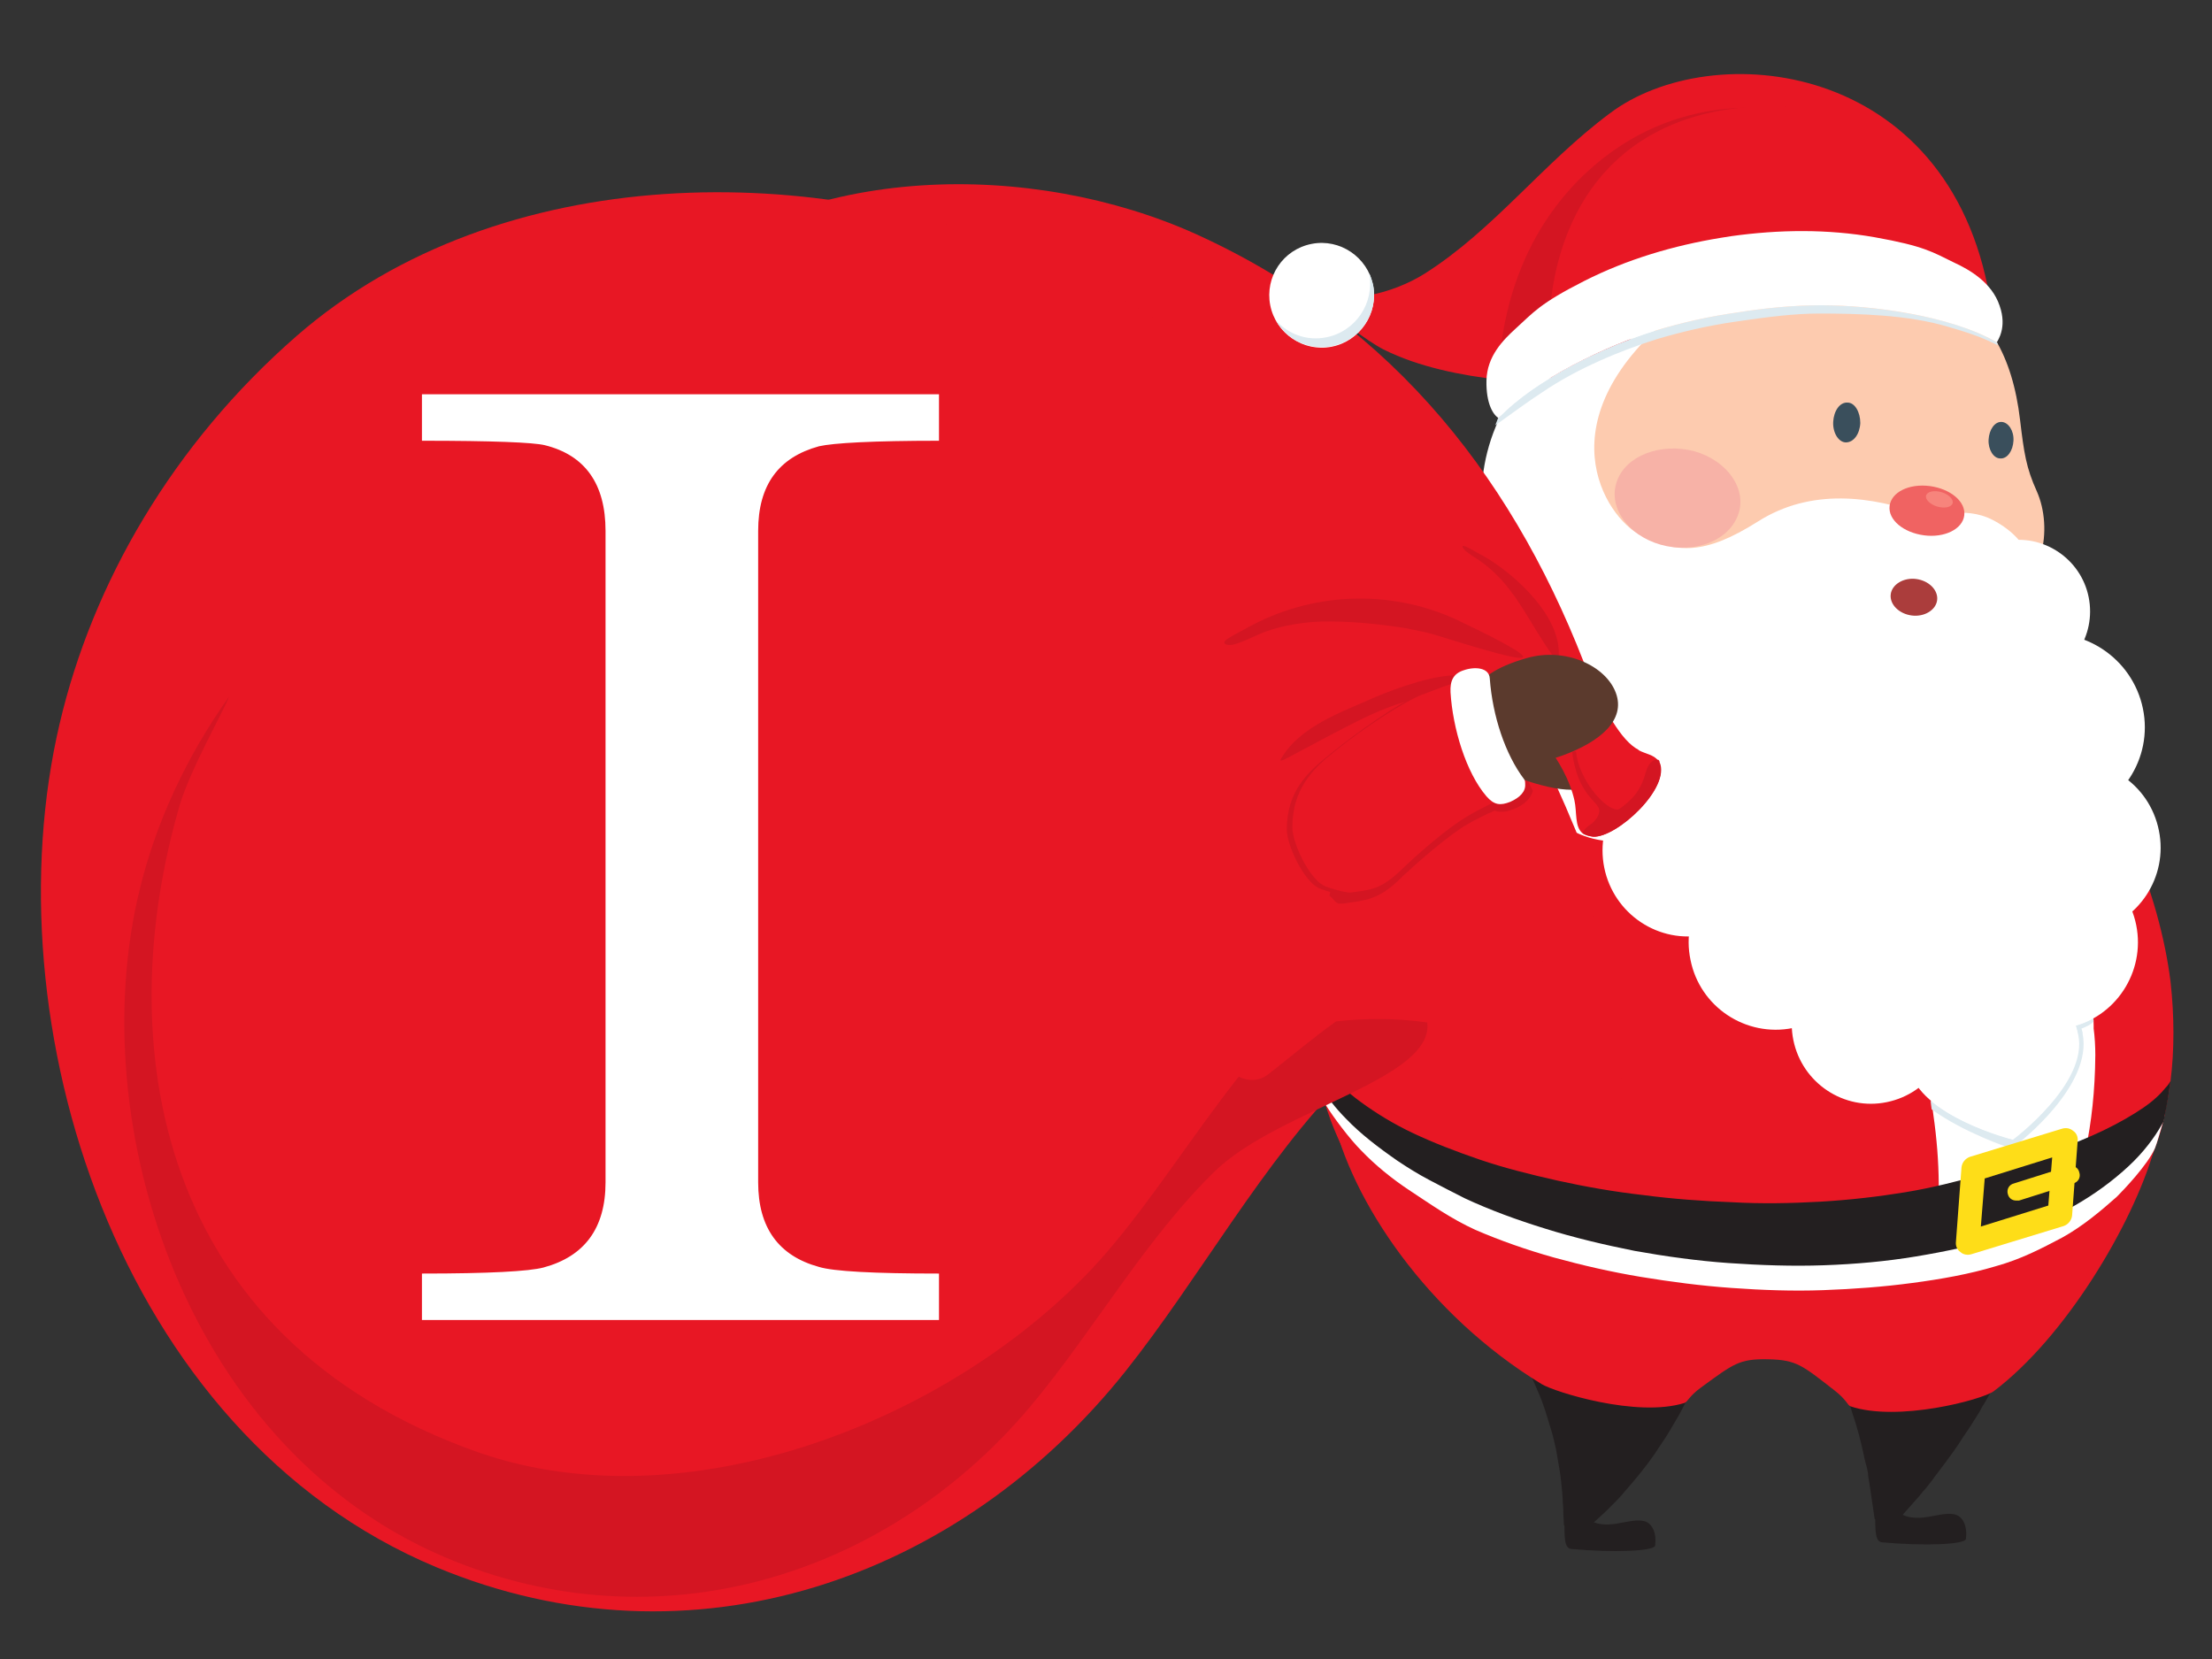 <?xml version="1.0" encoding="utf-8"?>
<!-- Generator: Adobe Illustrator 22.0.1, SVG Export Plug-In . SVG Version: 6.00 Build 0)  -->
<svg version="1.1" id="レイヤー_1" xmlns="http://www.w3.org/2000/svg" xmlns:xlink="http://www.w3.org/1999/xlink" x="0px"
	 y="0px" viewBox="0 0 400 300" style="enable-background:new 0 0 400 300;" xml:space="preserve">
<rect x="0" y="0" width="400" height="300" fill="#333333" stroke="none"/>
<style type="text/css">
	.st0{fill:#E81724;}
	.st1{fill:#231F20;}
	.st2{fill:#FFFFFF;}
	.st3{fill:#FDCBAF;}
	.st4{fill:#DDEAF0;}
	.st5{fill:#3A4F5C;}
	.st6{fill:#FEDD18;}
	.st7{fill:#D41522;}
	.st8{fill:#5B3A2D;}
	.st9{fill:#F06362;}
	.st10{fill:#F7847C;}
	.st11{fill:#AB3D3C;}
	.st12{fill:#F7B2A7;}
</style>
<g>
	<path class="st0" d="M392.5,195.5c-0.3,2.2-0.7,4.2-1.1,6.3c-0.1,0.3-0.1,0.7-0.2,1c-1,3.9-2.5,7.6-4.3,11
		c-9.4,17.4-29.2,28.1-57.6,31.3c-3.4,0.4-7,0.6-10.6,0.6c-4.2,0-8.4-0.2-12.4-0.7c-29.8-3.8-56.5-17.6-65.7-42.5
		c-0.7-1.9-1.3-3.9-1.8-6c-0.2-0.7-0.3-1.4-0.5-2.1c-0.5-2.4-0.8-4.9-1-7.4c-0.4-5.7,0-11.8,1.3-18.4c0.1-0.6,0.2-1.2,0.4-1.9
		c0.1-0.5,0.2-1,0.3-1.5c3.5-15.8,9.8-29.3,18.8-39.9v0c0.7-0.8,1.4-1.6,2.1-2.4v0c13.7-14.8,33-23.2,57.6-23.3
		c44-0.2,70.8,46.6,74.7,77.9C393.2,183.8,393.2,189.9,392.5,195.5z"/>
	<path class="st1" d="M368.1,234.9c0,0-0.1,0.2-0.2,0.5c-0.1,0.2-0.2,0.3-0.3,0.6c-0.1,0.3-0.2,0.6-0.4,1c-0.3,0.7-0.6,1.7-1,2.6
		c-0.4,0.9-0.9,1.9-1.4,3c-0.5,1.1-1.1,2.2-1.7,3.4c-0.6,1.2-1.2,2.4-1.9,3.7c-0.7,1.2-1.5,2.5-2.2,3.8c-0.4,0.6-0.8,1.3-1.1,1.9
		l-1.2,1.9c-0.8,1.3-1.7,2.5-2.5,3.8c-0.8,1.2-1.7,2.4-2.5,3.5c-0.8,1.1-1.7,2.2-2.4,3.2c-0.4,0.5-0.8,1-1.1,1.4
		c-0.4,0.4-0.8,0.9-1.1,1.3c-2.9,3.3-4.8,5.4-4.8,5.4l-3.3-1.2c0,0-0.4-2.8-1-6.8c-0.1-0.5-0.2-1-0.2-1.5c-0.1-0.5-0.2-1.1-0.4-1.7
		c-0.3-1.1-0.5-2.3-0.8-3.5c-0.3-1.2-0.6-2.4-1-3.7c-0.4-1.2-0.8-2.5-1.2-3.8l-0.6-1.9c-0.2-0.6-0.5-1.2-0.7-1.8
		c-0.4-1.2-0.9-2.4-1.3-3.5c-0.4-1.1-0.9-2.2-1.4-3.2c-0.4-1-0.8-1.9-1.3-2.8c-0.4-0.8-0.8-1.6-1.1-2.3c-0.3-0.6-0.7-1-0.9-1.4
		c-0.1-0.2-0.2-0.3-0.3-0.5c-0.1-0.1-0.2-0.4-0.3-0.5c-0.1-0.3-0.2-0.4-0.2-0.4L368.1,234.9z"/>
	<path class="st1" d="M339.1,274.6c0,3.1,0.2,4.1,1.2,4.3c7.7,0.7,15,0.4,15.2-0.6c0.3-2.3-0.5-3.8-1.6-4.3
		c-2.8-1.2-7.6,2.4-11.3-1.1C340.8,271.4,339.3,272.8,339.1,274.6z"/>
	<path class="st1" d="M311.5,232.3c0,0.1-0.1,0-0.1,0.8c0,0.9-0.1,1.5-0.2,2.4c-0.2,0.9-0.3,1.9-0.6,3c-0.3,1.1-0.6,2.3-1,3.6
		c-0.4,1.3-0.9,2.6-1.4,4c-0.6,1.4-1.1,2.8-1.8,4.2c-0.6,1.4-1.4,2.9-2.1,4.3c-0.7,1.4-1.6,2.8-2.4,4.2c-0.8,1.4-1.8,2.7-2.6,4
		c-0.9,1.3-1.8,2.5-2.7,3.6c-0.9,1.1-1.8,2.2-2.7,3.2c-0.8,1-1.7,1.9-2.5,2.7c-0.8,0.8-1.5,1.5-2.2,2.1c-0.7,0.6-1.2,1.1-1.7,1.6
		c-0.9,0.8-1.5,1.3-1.5,1.3l-3.2-1.5c0,0,0-0.7-0.1-1.9c0-0.6,0-1.3-0.1-2.2c0-0.8-0.1-1.8-0.2-2.8c-0.1-1-0.2-2.1-0.4-3.2
		c-0.2-1.1-0.4-2.3-0.6-3.5c-0.3-1.2-0.5-2.4-0.9-3.6c-0.4-1.2-0.7-2.4-1.1-3.6c-0.4-1.2-0.8-2.3-1.3-3.4c-0.5-1.1-0.9-2.2-1.4-3.1
		c-0.5-1-1-1.9-1.5-2.7c-0.5-0.8-1-1.6-1.5-2.2c-0.5-0.7-0.9-1.2-1.3-1.7c-0.4-0.5-0.8-0.8-1.1-1c-0.3-0.2-0.5-0.4-0.6-0.1
		c-0.1,0.3-0.2-0.1-0.2-0.1L311.5,232.3z"/>
	<path class="st1" d="M282.9,275.8c0,3.1,0.2,4.1,1.2,4.3c7.7,0.7,15,0.4,15.2-0.6c0.3-2.3-0.5-3.8-1.6-4.3
		c-2.8-1.2-7.6,2.4-11.3-1.1C284.6,272.6,283.1,274,282.9,275.8z"/>
	<path class="st0" d="M336.8,196.5c-7.1,1.5-13.9,4.1-19.7,7.6c-5.8-3.6-12.5-6.5-19.5-8.1c-23.9-5.6-60.4-11.4-56.7,5.5
		c3.4,15.6,17.2,36.2,37.9,48.8c2.3,1.4,17.2,6.1,25.8,3.4c0.6-0.2,0.8-1.2,3-2.8c5.9-4.3,6.9-5.2,12.1-5.1c5.2,0.1,6.2,1.1,12,5.6
		c2.2,1.7,2.4,2.7,2.9,2.9c8.6,2.9,23.8-1.2,25.9-2.7c13-9.8,25.1-30.1,29-43.6C394.3,191.2,360.8,191.5,336.8,196.5z"/>
	<path class="st2" d="M378.9,190.8c-0.1,13-2.6,22.6-5.9,30.4c-4.2,0.5-8.2,1.4-12.4,1.9c-3.6,0.4-7.2,0.8-10.6,1.9
		c0.8-7.1,0.9-14.5-0.4-23.5c-0.1-0.8-0.2-1.5-0.3-2.3c-0.2-1.5-0.5-3.1-0.8-4.7c-0.3-1.1-0.6-2.2-0.9-3.3c-0.2-0.8-0.5-1.6-0.7-2.4
		c-0.4-1.1-0.7-2.2-1.1-3.3c-1.2-3.2-2.6-6-4.3-8.5c-4.3-6.6-10.8-9.9-15.9-7c1.5-1.2,5.8-4.3,11.3-6c5.4-2,11.8-2.6,15.5-5.3
		c3.2-3.4,5-11.5,4-20c-0.7-8.4-4-17.7-5.7-21c6.5,10.9,15.3,23.3,21.1,38.7c2.3,5.9,4.2,12.2,5.4,18.6c0.4,2,0.7,4,1,6.1
		c0.1,1,0.2,2.1,0.3,3.1c0.1,0.4,0.1,0.9,0.1,1.3c0,0.2,0,0.3,0,0.5C378.8,187.5,378.9,189.2,378.9,190.8z"/>
	<path class="st3" d="M365.3,76c0.7,5.9,1.1,8.6,3,12.8c3,6.7,1.3,17.5-7.1,20c-16.8,5-29.2,32.6-44.5,32.1
		c-27-0.9-48.2-24.2-47.2-51.9c1-27.7,23.4-43.6,50.5-42.6C347,47.3,362.5,52.1,365.3,76z"/>
	<path class="st4" d="M376.4,186c0.8-0.3,1.7-0.7,2.2-1.3c0-0.2,0-0.2-0.1-0.6c-1,0.6-2,1-3.2,1.3c0.2,0.5,0.3,1.1,0.4,1.6
		c1.9,8.8-11.8,19-11.8,19s-9.2-2.3-14.8-7c0.1,0.8,0.1,0.8,0.2,1.6c5.8,4.2,13.8,6.9,14.2,7l0.4,0l0.6-0.5
		c0.6-0.4,14-10.8,12.1-20.2C376.7,186.9,376.4,186.1,376.4,186z"/>
	<path class="st2" d="M303.5,56.1c-24.9,19.7-13.2,37.5-6.8,40.7c6.4,3.2,11.4,3.7,21.2-2.5c9.6-6.1,20.6-4.6,29.9-1.2
		c2,0.7,7.2-1.8,12.5,0.9c8.1,4.2,7.1,10.3,7.1,10.3l-86.4,17c0,0-3.1-4.2-4.2-5.6c-3.5-4.7-23.2-34.3,10.6-58.3L303.5,56.1z"/>
	<path class="st5" d="M364.1,79.7c-0.1,1.8-1.1,3.3-2.4,3.2c-1.2,0-2.2-1.6-2.1-3.4c0.1-1.8,1.1-3.3,2.4-3.2
		C363.2,76.4,364.2,77.9,364.1,79.7z"/>
	<path class="st5" d="M336.4,76.5c-0.1,2-1.2,3.5-2.6,3.5c-1.3,0-2.4-1.7-2.3-3.7c0.1-2,1.2-3.6,2.6-3.5
		C335.4,72.8,336.4,74.5,336.4,76.5z"/>
	<path class="st2" d="M391.4,201.7c-0.1,0.3-0.1,0.7-0.2,1c-0.7,2.3-1,3.6-1.5,4.9c-1.3,3-5.7,7.6-6.9,8.8c-2.7,2.4-6.1,5.3-9.9,7.4
		c-3.8,2-7.4,3.9-12.1,5.2c-4.7,1.4-9.7,2.3-15,3c-5.2,0.7-10.6,1.1-16.1,1.3c-5.5,0.2-11,0-16.6-0.4c-5.6-0.4-10.9-1.1-16.4-2
		c-5.4-0.9-10.6-2.1-15.7-3.5c-5-1.4-9.8-3.1-14.2-5c-4.4-2-8.2-4.7-11.7-7c-3.5-2.3-6.5-4.8-8.9-7.3c-2.2-2.2-5.1-6.1-6.4-8.2
		c-0.2-0.6-0.8-2.7-1-3.6c-0.2-0.7-0.3-1.4-0.5-2.1l0,0c0,0,0.1,0.2,0.2,0.4c0.1,0.3,0.4,0.7,0.7,1.2c0.6,1,1.7,2.5,3.3,4.1
		c1.6,1.6,3.7,3.4,6.3,5.1c2.6,1.7,5.7,3.3,9.3,4.9c3.5,1.5,7.5,2.9,11.7,4c4.2,1.2,8.8,2.2,13.6,3c4.8,0.8,9.8,1.4,14.9,1.9
		c1.3,0.1,2.5,0.2,3.8,0.3l1.9,0.1l2,0.1c1.3,0.1,2.6,0.1,3.9,0.2c1.3,0,2.6,0.1,3.9,0.1c2.6,0.1,5.2,0.1,7.7,0
		c2.6,0,5.1-0.1,7.7-0.2c5.1-0.3,10-0.7,14.7-1.4c4.7-0.7,9.2-1.6,13.5-2.5c4.2-1,8.2-1.9,11.8-2.9c3.6-1,6.9-2.1,9.7-3.1
		c2.8-1.1,5.2-2.2,7.1-3.3c1.9-1.1,3.2-2.2,4-3c0.4-0.4,0.7-0.8,0.9-1.1c0.2-0.3,0.3-0.4,0.3-0.4
		C391.1,201.7,391.2,201.7,391.4,201.7z"/>
	<path class="st1" d="M392.5,195.5c-0.2,0.3-0.4,0.7-0.9,1.2c-0.8,1-2.1,2.3-4,3.6c-1.9,1.3-4.3,2.7-7.2,4.1
		c-2.9,1.4-6.2,2.7-9.9,4.1c-3.7,1.3-7.7,2.6-12.1,3.9c-4.4,1.2-9,2.4-13.9,3.2c-4.9,0.8-10.1,1.4-15.3,1.7
		c-5.3,0.3-10.7,0.4-16,0.1c-5.4-0.2-10.8-0.6-16.1-1.3c-5.3-0.6-10.4-1.5-15.4-2.6c-4.9-1.1-9.7-2.3-14.1-3.8
		c-4.4-1.5-8.5-3.1-12.1-4.8c-3.6-1.7-6.8-3.7-9.4-5.6c-2.6-1.9-4.7-3.9-6.1-5.7c-1.4-1.8-2.1-3.5-2.4-4.7c-0.1-0.4-0.2-0.8-0.2-1
		c0,0,0-0.1-0.1-0.1c0.2,2.2,0.5,4.4,0.9,6.5c0.1,0.7,0.3,1.4,0.5,2.1c1.2,1.9,2.8,4,4.8,6c2.5,2.6,5.6,5,9.2,7.5
		c1.8,1.2,3.7,2.4,5.8,3.5c2.1,1.1,4.2,2.2,6.4,3.3c4.5,2.1,9.4,3.9,14.6,5.5c5.1,1.6,10.6,2.9,16.1,4c5.6,1,11.3,1.8,17,2.2
		c5.8,0.4,11.5,0.6,17.2,0.4c5.7-0.2,11.3-0.7,16.7-1.6c5.4-0.9,10.6-2,15.4-3.5c4.8-1.5,9.3-3.4,13.1-5.6c3.9-2.2,7.2-4.7,9.9-7.2
		c2.7-2.5,4.7-5.2,6-7.5c0.1-0.2,0.2-0.3,0.3-0.5c0.1-0.3,0.2-0.6,0.2-1C391.9,199.7,392.2,197.6,392.5,195.5
		C392.5,195.5,392.5,195.5,392.5,195.5z"/>
	<g>
		<path class="st6" d="M355.8,226.9c-0.5,0-1-0.2-1.3-0.5c-0.6-0.4-0.9-1.1-0.8-1.9l1-13.4c0.1-0.9,0.7-1.6,1.5-1.9l16.7-5.1
			c0.7-0.2,1.4-0.1,2,0.4c0.6,0.4,0.9,1.1,0.8,1.9l-1,13.4c-0.1,0.9-0.7,1.6-1.5,1.9l-16.7,5.1C356.2,226.9,356,226.9,355.8,226.9z
			 M358.9,213.1l-0.7,8.7l12.2-3.8l0.7-8.7L358.9,213.1z"/>
	</g>
	<g>
		<path class="st6" d="M364.6,217.1c-0.7,0-1.3-0.4-1.5-1.1c-0.3-0.9,0.2-1.8,1.1-2l9.8-3.1c0.9-0.3,1.8,0.2,2,1.1
			c0.3,0.9-0.2,1.8-1.1,2l-9.8,3.1C365,217.1,364.8,217.1,364.6,217.1z"/>
	</g>
	<path class="st2" d="M299.9,151.1c17.5,17.1,34,44.8,51.4,42c17.5-2.8,33.9-31,28.3-54.8c-5.7-23.8-28.2-45.3-39.7-43.4
		C327.8,96.8,262.4,114.5,299.9,151.1z"/>
	<g>
		<path class="st2" d="M345.2,193.1c1.9,8.8,18.8,13,18.8,13s13.7-10.2,11.8-19c-1.9-8.8-10.3-14.6-18.7-12.9
			C348.6,175.8,343.3,184.3,345.2,193.1z"/>
		<g>
			<path class="st2" d="M305.7,173.6c1.7,8.5,10,14,18.5,12.3c8.5-1.7,14-10,12.3-18.5c-1.7-8.5-10-14-18.5-12.3
				C309.4,156.8,303.9,165.1,305.7,173.6z"/>
			<path class="st2" d="M290.1,156.9c1.7,8.4,9.9,13.9,18.3,12.1c8.4-1.7,13.8-9.9,12.1-18.3c-1.7-8.4-9.9-13.8-18.3-12.1
				C293.8,140.3,288.4,148.5,290.1,156.9z"/>
			<path class="st2" d="M275.7,138.7c1.9,9.1,10.7,15,19.9,13.1c9.1-1.9,15-10.7,13.1-19.9c-1.9-9.1-10.7-15-19.9-13.1
				C279.7,120.8,273.8,129.6,275.7,138.7z"/>
			<path class="st2" d="M272.2,130.7c1.5,7.1,8.4,11.7,15.6,10.3c7.1-1.4,11.7-8.4,10.3-15.6c-1.5-7.1-8.4-11.7-15.6-10.3
				C275.4,116.6,270.7,123.5,272.2,130.7z"/>
		</g>
		<g>
			<path class="st2" d="M352.4,182.4c1.6,7.7-3.4,15.3-11.2,16.9c-7.7,1.6-15.3-3.4-16.9-11.2s3.4-15.3,11.2-16.9
				C343.3,169.6,350.9,174.6,352.4,182.4z"/>
			<path class="st2" d="M386.3,167.3c1.7,8.5-3.8,16.8-12.2,18.5c-8.5,1.7-16.8-3.7-18.5-12.2c-1.7-8.5,3.8-16.8,12.2-18.5
				C376.3,153.4,384.6,158.8,386.3,167.3z"/>
			<path class="st2" d="M390.4,150.2c1.7,8.4-3.7,16.6-12.1,18.3c-8.4,1.7-16.6-3.7-18.3-12.1c-1.7-8.4,3.7-16.6,12.1-18.3
				C380.5,136.3,388.7,141.7,390.4,150.2z"/>
			<path class="st2" d="M387.5,128.1c1.9,9.1-4,18-13.1,19.8c-9.1,1.9-18-4-19.9-13.1c-1.9-9.1,4-18,13.1-19.9
				C376.7,113.1,385.6,119,387.5,128.1z"/>
			<path class="st2" d="M377.7,108c1.4,7-3.1,13.8-10.1,15.3c-7,1.4-13.8-3.1-15.3-10.1c-1.4-7,3.1-13.8,10.1-15.3
				S376.3,101,377.7,108z"/>
		</g>
	</g>
	<path class="st0" d="M118.7,52c-16.2,14.2-26.6,32.3-30.9,50.4c-9.1,38.6,7.4,92.3,49,109.7c33.3,13.9,68.1,1.5,89.6-25.5
		c9.6-12,17.9-27.3,28.8-38.2c10.5-10.5,36.2-15.3,32.4-25.5c-13-35.1-35-64.1-71.4-80.6C187.1,29.2,145.2,28.8,118.7,52z"/>
	<path class="st0" d="M53.7,60.7c-22.6,19.7-37,44.9-42.9,70.1C-1.9,184.6,21,259.2,78.9,283.4c46.3,19.3,94.7,2.1,124.6-35.4
		c13.3-16.7,24.9-38,40-53.2c14.6-14.6,50.3-21.2,45-35.5c-18-48.8-48.7-89.2-99.4-112.1C148.9,29,90.6,28.6,53.7,60.7z"/>
	<path class="st7" d="M258.1,184.9c-5.6-0.8-11-0.8-16.5-0.2c-4.2,3-8.2,6.4-12.3,9.6c-1.7,1.3-3.7,1.2-5.3,0.4
		c-7.9,10-15,21.2-22.8,30.5c-25,30-75.4,51.2-114.8,37.4C27.6,241.8,20.1,188,32.5,145.6c1.9-6.5,8.3-17.7,8.9-19.6
		c-7.8,11-13.2,22.8-16.1,34.7C14.7,203.6,34,263.2,82.4,282.4c38.8,15.4,79.2,1.6,104.2-28.4c11.1-13.3,20.8-30.4,33.4-42.5
		C231.7,200.5,259.3,195.1,258.1,184.9C258.1,184.9,258.1,184.9,258.1,184.9z"/>
	<path class="st7" d="M241.2,132.6c-1.2,0.6-7.1,3.8-8.1,4.3c0,0-1.9,1.1-1.5,0.4c3.4-6,11.2-8.6,17-11.2c3.7-1.6,11.7-4.5,15.8-3.9
		c0.5,0.1,0.9,0.1,1.3,0.3c-0.2-0.1-6.9,3.3-7.7,3.4C251.3,127.4,247.9,129.1,241.2,132.6z"/>
	<path class="st7" d="M258.1,114.4c-0.9-0.2-2.5-0.5-3.9-0.8c-5.6-0.9-10.6-1.3-15.3-1.2c-3.3,0.1-6.9,0.7-10,1.8
		c-1.9,0.7-3.6,1.7-5.6,2.3c-1.4,0.4-2.7-0.1-1.3-1c1.1-0.7,2.3-1.3,3.4-1.9c11.6-6.5,25.8-7.2,38.1-1.5
		C291.6,125.5,261.7,115.3,258.1,114.4z"/>
	<path class="st7" d="M277.2,143c-0.4,1.4-1.6,2.6-3.5,3.3c-0.9,0.4-1.6,0.5-2.3,0.5c-0.4,0-0.8-0.1-1.2-0.2
		c-0.4,0.2-0.7,0.4-1.1,0.5c-1.8,0.9-3.5,1.7-5.1,2.8c-3.1,2.1-7.5,5.9-10.3,8.5l-0.6,0.6c-3.9,3.8-6.3,3.8-10.2,4.4
		c-0.2,0-0.4,0-0.7,0c-0.7,0-1.2-1.1-1.8-1.4c0.1-0.5,0.2-1,0.3-1.5c0.7,0.4,1.4,0.5,2.1,0.4c3.6-0.5,5.8,0.2,9.7-3.6
		c2.8-2.7,7.3-6.6,10.5-8.7c2.4-1.6,5.1-2.7,7.6-4.1c2-1,3.5-2.6,4.5-4.3h0.9C276.4,141.3,276.7,142.2,277.2,143z"/>
	<path class="st7" d="M280.9,118.7c-4.1-5.5-6.5-11.9-12.1-16.4c-1.2-1-2.6-1.7-3.8-2.7c-0.8-0.8-0.7-1.2,0.4-0.6
		c0.9,0.4,1.7,1,2.6,1.4c6.1,3.4,15.3,11.9,13.7,19.4C281.5,119.5,281.2,119.1,280.9,118.7z"/>
	<path class="st7" d="M270.7,144.7c-2.6,1.3-5.2,2.5-7.6,4.1c-3.2,2.1-7.7,6-10.5,8.7c-3.9,3.8-5.8,3.8-9.4,4.3
		c-0.7,0.1-4.3-0.9-4.9-1.3c-2.6-1.4-5.6-7.6-5.6-10.5c0-6.8,3.6-10.2,7.4-13.3c5.9-4.8,13.1-9.7,16-10.8c0.6-0.2,1.3-0.5,1.9-0.7v0
		c2.2-0.9,4.6-1.7,6.8-1.9c3.3-0.2,6.7,1.2,8.9,3.6C278.8,132.4,277.2,141.3,270.7,144.7z"/>
	<path class="st0" d="M271.7,144.3c-2.6,1.3-5.2,2.5-7.6,4.1c-3.2,2.1-7.7,6-10.5,8.7c-3.9,3.8-5.7,3.8-9.4,4.3
		c-0.7,0.1-4.3-0.9-4.9-1.3c-2.6-1.4-5.6-7.6-5.6-10.5c0-6.8,3.6-10.5,7.5-13.6c5.9-4.8,13.1-9.3,16-10.4c0.6-0.2,1.3-0.5,1.9-0.7v0
		c2.2-0.9,4.6-1.7,6.8-1.9c3.4-0.2,6.7,1.2,9,3.6C279.8,131.9,278.2,140.9,271.7,144.3z"/>
	<path class="st8" d="M281.2,134.8c-6.8-1.8-9.9-0.8-10.6,1.2c-0.7,2,1.3,4.2,8.2,6c6.8,1.8,9.7,0.3,10.1-1.5
		C289.3,138.4,288,136.6,281.2,134.8z"/>
	<path class="st0" d="M288.1,151.3c-0.8-0.1-1.4-0.3-1.9-0.6c-1.5-1.2-1-3.8-1.5-6c-1.6-7.1-8-14.3-13.5-18.9
		c-0.3-0.2-0.6-0.5-1-0.8l17.3-2.1c2,3.7,4.9,10.2,8.3,12.4c0.2,0.1,0.4,0.2,0.6,0.4c1.1,0.6,2.7,0.8,3.4,1.8c0,0,0,0,0,0
		c0.1,0.1,0.2,0.2,0.2,0.4C302.2,142.4,292.4,151.5,288.1,151.3z"/>
	<path class="st7" d="M287.9,148.9c0,0,1.3-1.1,1.3-2.3c0-1.7-3.9-2.6-4.9-10.6c0,0,0.7-0.3,0.7,0c0.5,4.9,5.2,10.5,7.6,10.4
		c1.5-0.7,1.4,1.9,1.4,1.9L287.9,148.9z"/>
	<path class="st7" d="M288.1,151.3c-0.8-0.1-1.4-0.3-1.9-0.6c0.1-0.8,1.7-2,2.9-2.4c1.6-0.5,4.1-2.2,5-3c0.9-0.8,2.5-2.1,3.4-5.3
		c0.8-3,2.2-2.6,2.4-2.6c0,0,0,0,0,0c0.1,0.1,0.2,0.2,0.2,0.4C302.2,142.4,292.4,151.5,288.1,151.3z"/>
	<path class="st8" d="M276.1,119c-11.6,3.3-10.8,8.5-9,13.4c1.8,4.8,8.8,6.7,15.5,4.2c6.8-2.5,11.4-6.4,9.6-11.3
		C290.4,120.4,283.1,117,276.1,119z"/>
	<path class="st9" d="M355.2,93.2c-0.3,2.5-3.6,4.1-7.3,3.6c-3.7-0.5-6.5-2.8-6.2-5.3c0.3-2.5,3.5-4.1,7.3-3.6
		C352.7,88.4,355.5,90.7,355.2,93.2z"/>
	<path class="st10" d="M353.1,91c-0.2,0.7-1.4,1-2.8,0.6c-1.3-0.4-2.2-1.3-2-2c0.2-0.7,1.4-1,2.8-0.6
		C352.4,89.4,353.3,90.3,353.1,91z"/>
	<path class="st11" d="M350.3,108.5c-0.2,1.8-2.3,3.1-4.6,2.8c-2.3-0.3-4-2-3.8-3.8c0.2-1.8,2.3-3.1,4.6-2.8
		C348.8,105,350.5,106.7,350.3,108.5z"/>
	<path class="st0" d="M359.8,53.8c-7.4-43-50.3-47.2-68.7-33.3c-12.1,9-21,21.1-33.5,29c-5.4,3.4-14.8,6.2-20.7,2.5
		c3.4,4.8,10.7,9.9,13.3,11.2c6.4,3.2,14.1,4.7,21.2,5.5c15.5,1.7,21.6-7.7,35.5-14.8c7.1-3.6,24.6-1.8,29.4-8.1
		C338.1,43.3,354.4,54,359.8,53.8z"/>
	<path class="st7" d="M292.1,27c14.2-9.9,35.3-11.1,51.9,3c2.8,2.4-6.7,13.4-8.7,15.8c-5,6.4-28.4,6.2-35.8,9.8
		c-12.9,6.3-14,14.2-28.6,13.6C271.6,47.8,281.4,34.4,292.1,27z"/>
	<path class="st0" d="M280.1,63.9c5.9-6.1,20.8-12.4,39.7-13.2c19.2-0.8,34.1,4.2,40.7,10c-2-17.6-14.1-42.6-41.9-41.5
		C289.5,20.3,279.2,41.9,280.1,63.9z"/>
	<g>
		<path class="st2" d="M229.7,55.2c1,5.1,6,8.5,11.1,7.5c5.1-1,8.5-6,7.5-11.1c-1-5.1-6-8.5-11.1-7.5
			C232,45.1,228.7,50.1,229.7,55.2z"/>
		<path class="st4" d="M239.8,61c5.3-1,8.8-6.2,7.8-11.5c0,0,0,0,0-0.1c0.3,0.7,0.5,1.4,0.7,2.1c1,5.1-2.3,10.1-7.5,11.1
			c-4.1,0.8-8.2-1.2-10.1-4.7C232.9,60.4,236.3,61.7,239.8,61z"/>
	</g>
	<path class="st4" d="M361.1,61.9c-3-1.7-6.4-3-10.3-4c-7.4-1.9-15.6-2.7-21.4-2.7c-5.1,0-10.2,0.5-15.2,1.3c-5,0.7-10,1.8-14.9,3.3
		c-5.5,1.7-13,4.8-19.4,8.8v0c-3.5,2.1-6.6,4.5-9,7h0c-0.2,0.5-0.3,0.8-0.5,1.3c0,0,1.7-1.2,2.1-1.5c2.1-1.5,3.7-2.7,6.3-4.4
		c6.4-4.4,14.5-7.7,20.9-9.7c4.4-1.3,9.1-2.4,13.9-3.1l1.4-0.2c4.8-0.7,9.5-1.3,14-1.3c6.9,0,16,0.2,23.3,2.4c3,0.9,4.5,1.3,7.2,2.5
		c0.5,0.2,1.7,0.8,1.7,0.8C361.3,62.4,361.3,62.3,361.1,61.9z"/>
	<path class="st2" d="M361.1,61.9c-8.5-4.9-22.8-6.7-31.7-6.7c-5.1,0-10.2,0.5-15.2,1.3c-5,0.7-10,1.8-14.9,3.3
		c-8.5,2.6-21.6,8.7-28.3,15.8c-0.9-0.5-2.3-2.5-2.2-6.8c0.1-4.4,3-7.3,5.3-9.4c3.2-2.9,4.3-4.5,12.4-8.6c7.7-3.9,16.1-6.4,24.7-7.8
		v0l1.9-0.3l0,0c8.6-1.2,17.4-1.3,25.9,0.2c9,1.6,10.5,2.7,14.4,4.6c2.8,1.3,6.8,3.6,8.2,7.8C363,59.3,361.2,61.6,361.1,61.9z"/>
	<path class="st2" d="M275.8,141.8c0.1,1.3-0.9,2.4-2.7,3.2c-1.8,0.7-2.9,0.6-4.3-1c-3.7-4.3-6.1-12.3-6.5-18.8
		c-0.1-2.1,0.5-3.4,2.4-4c2-0.7,4.6-0.5,4.7,1.5c0.5,6.8,2.8,13.7,6.2,18.2C275.8,141.1,275.8,141.5,275.8,141.8z"/>
	<g>
		<g>
			<path class="st12" d="M292.4,87c-1.7,4.6,1.9,9.8,7.9,11.5c6.1,1.7,12.3-0.7,14-5.4c1.7-4.6-1.9-9.8-7.9-11.5
				C300.3,80,294,82.4,292.4,87z"/>
		</g>
	</g>
</g>
<path class="st2" d="M76.3,238.7v-8.4c12.1,0,19.4-0.4,22-1.1c7.4-2,11.2-7.1,11.2-15.4V96c0-8.5-3.7-13.7-11-15.5
	c-2.1-0.5-9.4-0.8-22.2-0.8v-8.4h93.5v8.4c-11.9,0-19.1,0.4-21.7,1c-7.3,2-11,7-11,15.3v117.8c0,8.2,3.7,13.3,11,15.3
	c2.6,0.8,9.9,1.2,21.7,1.2v8.4H76.3z"/>
</svg>
